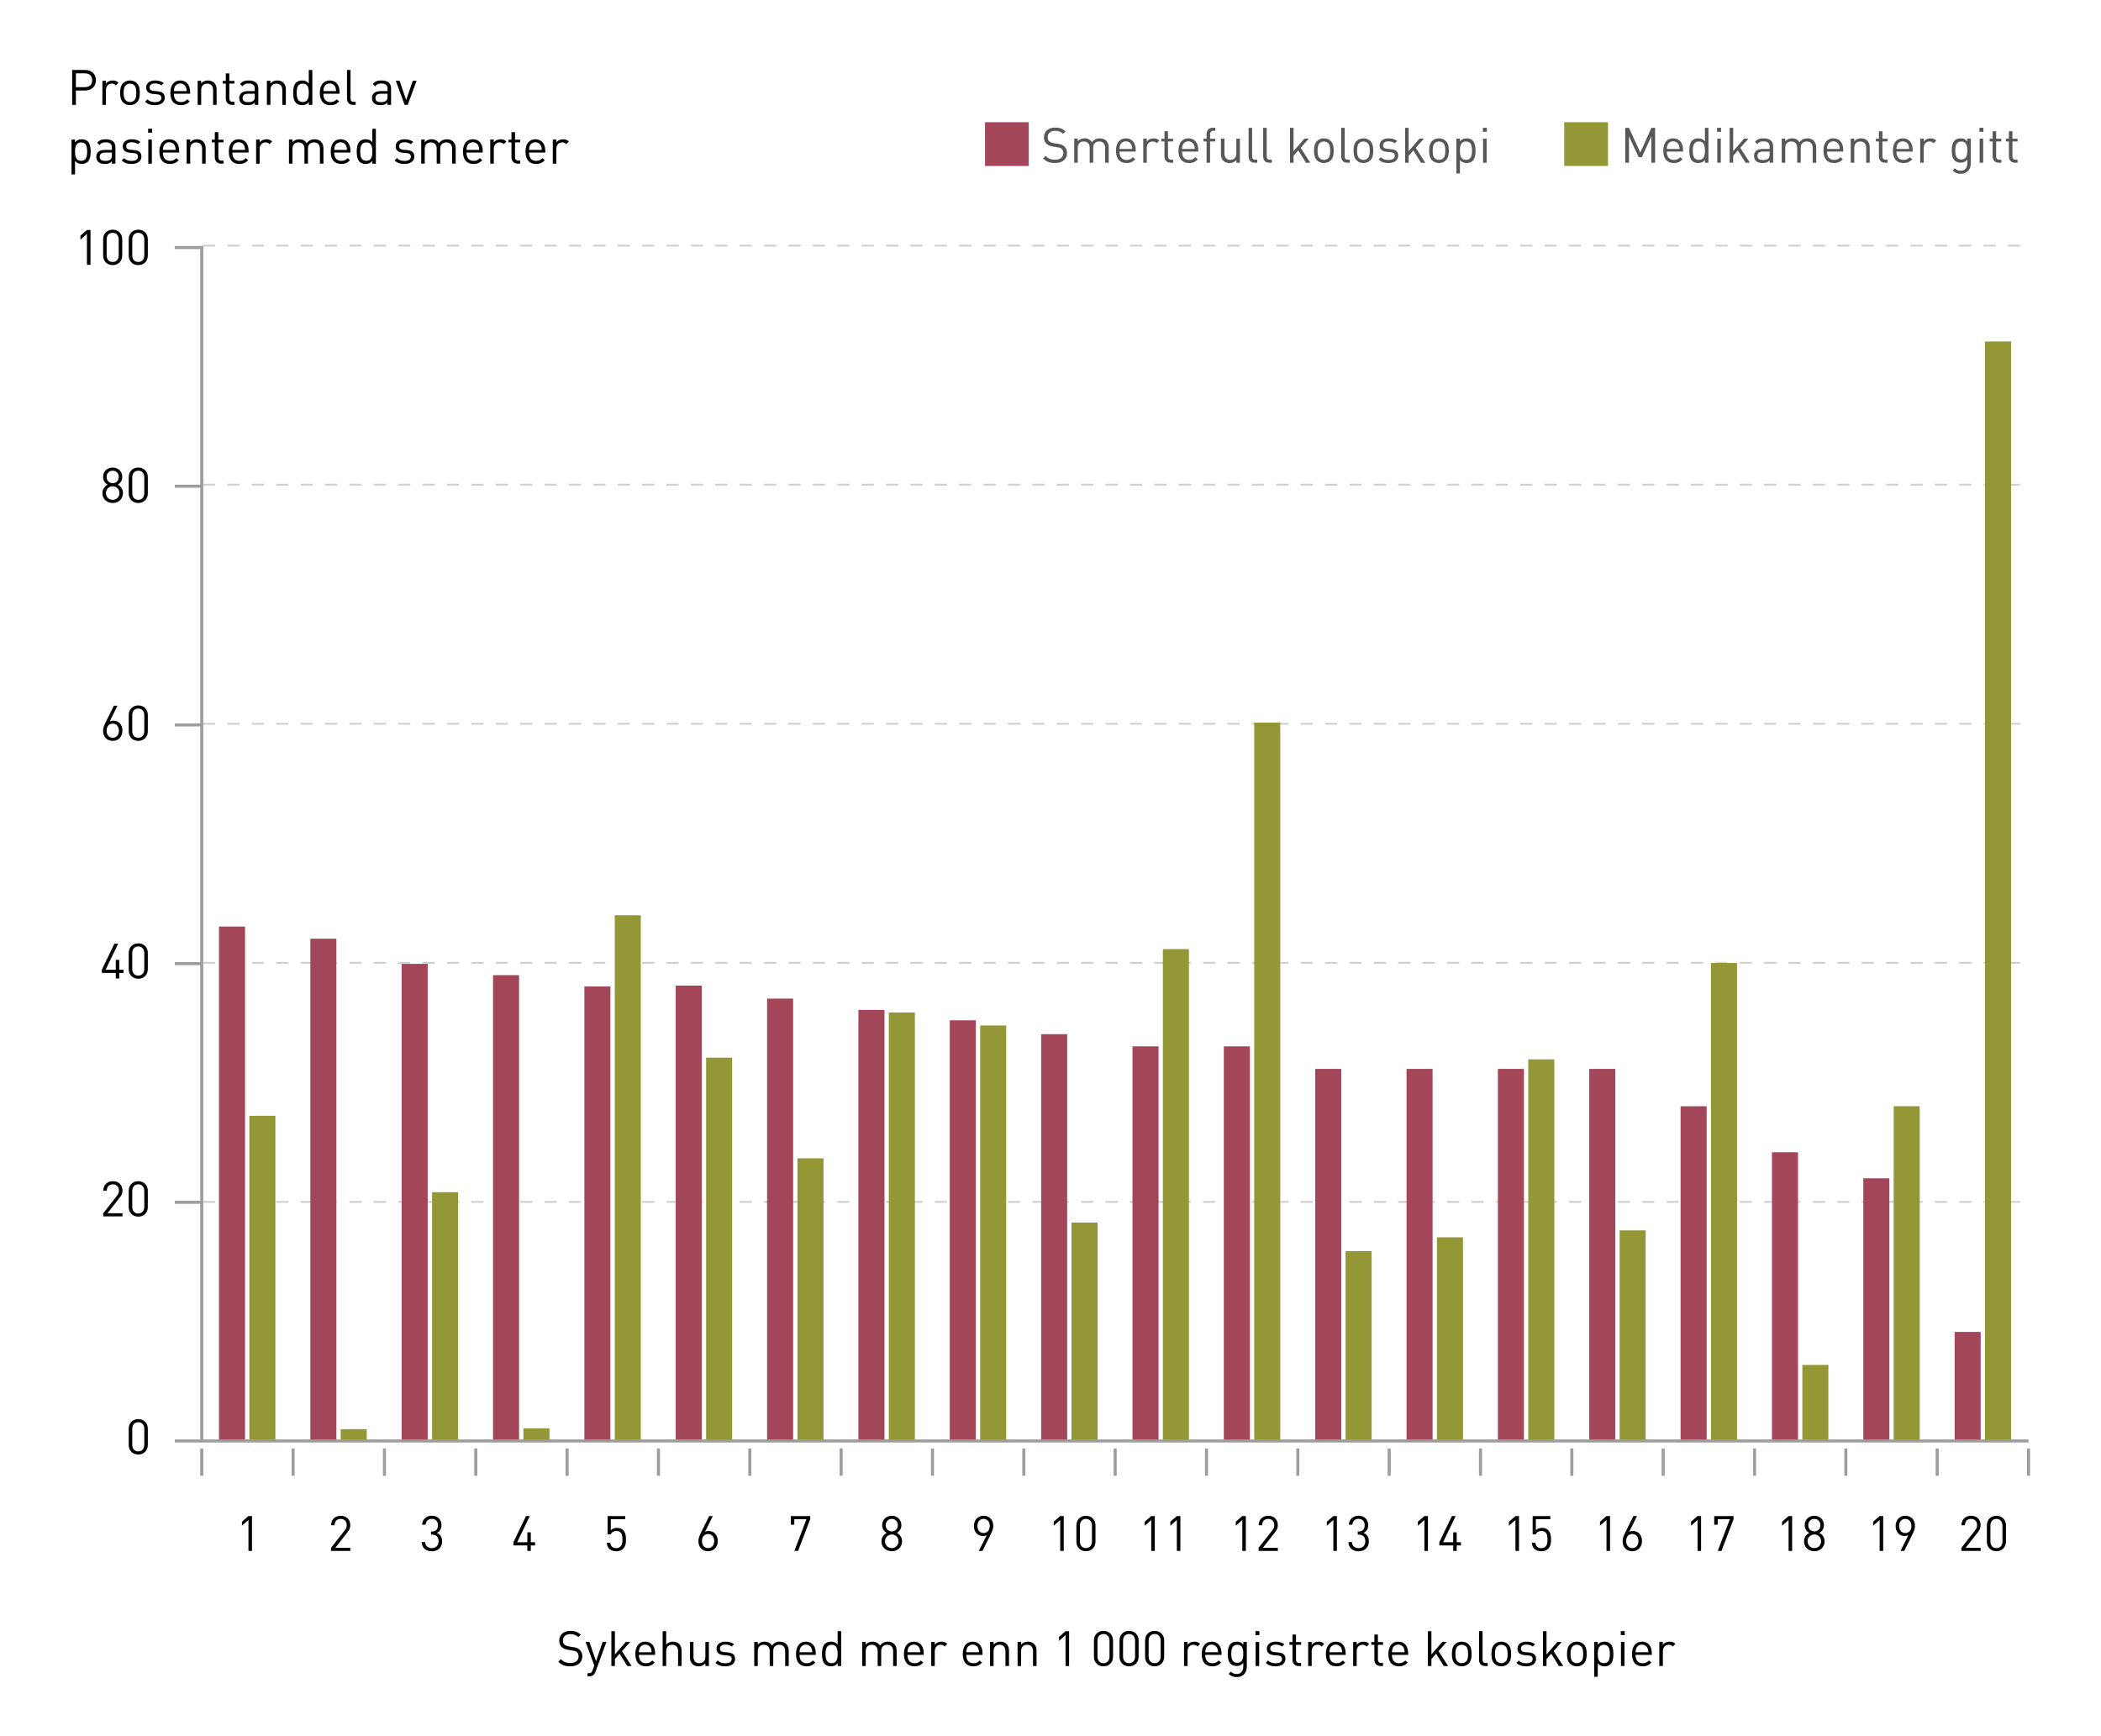 <?xml version="1.0" encoding="utf-8"?>
<!-- Generator: Adobe Illustrator 16.0.0, SVG Export Plug-In . SVG Version: 6.00 Build 0)  -->
<!DOCTYPE svg PUBLIC "-//W3C//DTD SVG 1.0//EN" "http://www.w3.org/TR/2001/REC-SVG-20010904/DTD/svg10.dtd">
<svg version="1.0" id="Layer_1" xmlns="http://www.w3.org/2000/svg" xmlns:xlink="http://www.w3.org/1999/xlink" x="0px" y="0px"
	 width="342.99px" height="283.46px" viewBox="0 0 342.99 283.46" style="enable-background:new 0 0 342.99 283.46;"
	 xml:space="preserve">
<g>
	<g>
		<path d="M14.196,43.241v-5.053l-1.063,0.936v-0.656l1.063-0.919h0.576v5.693H14.196z"/>
		<path d="M18.396,43.289c-0.888,0-1.559-0.624-1.559-1.567v-2.655c0-0.943,0.671-1.567,1.559-1.567
			c0.887,0,1.559,0.624,1.559,1.567v2.655C19.955,42.665,19.283,43.289,18.396,43.289z M19.379,39.099
			c0-0.624-0.352-1.087-0.983-1.087c-0.632,0-0.983,0.464-0.983,1.087v2.59c0,0.624,0.352,1.087,0.983,1.087
			c0.631,0,0.983-0.463,0.983-1.087V39.099z"/>
		<path d="M22.572,43.289c-0.888,0-1.559-0.624-1.559-1.567v-2.655c0-0.943,0.671-1.567,1.559-1.567s1.559,0.624,1.559,1.567v2.655
			C24.131,42.665,23.46,43.289,22.572,43.289z M23.556,39.099c0-0.624-0.352-1.087-0.983-1.087s-0.983,0.464-0.983,1.087v2.59
			c0,0.624,0.352,1.087,0.983,1.087s0.983-0.463,0.983-1.087V39.099z"/>
	</g>
	<g>
		<path d="M18.396,82.129c-0.943,0-1.679-0.655-1.679-1.615c0-0.664,0.376-1.111,0.855-1.383c-0.448-0.256-0.744-0.672-0.744-1.264
			c0-0.887,0.664-1.527,1.567-1.527c0.903,0,1.567,0.64,1.567,1.527c0,0.592-0.288,1.008-0.735,1.264
			c0.479,0.271,0.848,0.719,0.848,1.383C20.075,81.474,19.339,82.129,18.396,82.129z M18.396,79.395
			c-0.624,0-1.104,0.479-1.104,1.111s0.48,1.111,1.104,1.111s1.104-0.479,1.104-1.111S19.02,79.395,18.396,79.395z M18.396,76.852
			c-0.583,0-0.992,0.432-0.992,1.023c0,0.6,0.408,1.015,0.992,1.015s0.991-0.416,0.991-1.015
			C19.387,77.284,18.979,76.852,18.396,76.852z"/>
		<path d="M22.572,82.129c-0.888,0-1.559-0.624-1.559-1.567v-2.655c0-0.943,0.671-1.567,1.559-1.567
			c0.887,0,1.559,0.624,1.559,1.567v2.655C24.131,81.505,23.459,82.129,22.572,82.129z M23.555,77.939
			c0-0.624-0.352-1.087-0.983-1.087c-0.632,0-0.983,0.463-0.983,1.087v2.59c0,0.624,0.352,1.087,0.983,1.087
			c0.631,0,0.983-0.464,0.983-1.087V77.939z"/>
	</g>
	<g>
		<path d="M18.412,120.969c-0.968,0-1.583-0.655-1.583-1.639c0-0.408,0.12-0.799,0.36-1.279l1.399-2.822h0.592l-1.271,2.559
			c0.176-0.08,0.376-0.12,0.6-0.12c0.888,0,1.479,0.68,1.479,1.615C19.987,120.249,19.379,120.969,18.412,120.969z M18.404,118.154
			c-0.607,0-1,0.448-1,1.151c0,0.696,0.392,1.151,1,1.151c0.608,0,1.007-0.456,1.007-1.151
			C19.411,118.674,19.06,118.154,18.404,118.154z"/>
		<path d="M22.572,120.969c-0.888,0-1.559-0.624-1.559-1.567v-2.655c0-0.943,0.671-1.567,1.559-1.567
			c0.887,0,1.559,0.624,1.559,1.567v2.655C24.131,120.345,23.459,120.969,22.572,120.969z M23.555,116.779
			c0-0.624-0.352-1.087-0.983-1.087c-0.632,0-0.983,0.463-0.983,1.087v2.59c0,0.624,0.352,1.087,0.983,1.087
			c0.631,0,0.983-0.464,0.983-1.087V116.779z"/>
	</g>
	<g>
		<path d="M19.467,158.857v0.903h-0.568v-0.903h-2.271v-0.52l2.055-4.27h0.616l-2.055,4.27h1.655v-1.615h0.568v1.615h0.696v0.52
			H19.467z"/>
		<path d="M22.572,159.809c-0.888,0-1.559-0.623-1.559-1.566v-2.655c0-0.943,0.671-1.567,1.559-1.567
			c0.887,0,1.559,0.624,1.559,1.567v2.655C24.131,159.186,23.459,159.809,22.572,159.809z M23.555,155.619
			c0-0.624-0.352-1.088-0.983-1.088c-0.632,0-0.983,0.464-0.983,1.088v2.59c0,0.624,0.352,1.088,0.983,1.088
			c0.631,0,0.983-0.464,0.983-1.088V155.619z"/>
	</g>
	<g>
		<path d="M16.853,198.601v-0.512l2.247-2.854c0.216-0.279,0.32-0.527,0.32-0.84c0-0.615-0.368-1.023-0.992-1.023
			c-0.527,0-0.991,0.297-0.991,1.031h-0.576c0-0.895,0.616-1.543,1.567-1.543c0.936,0,1.567,0.6,1.567,1.535
			c0,0.456-0.144,0.752-0.456,1.152l-1.991,2.542h2.447v0.512H16.853z"/>
		<path d="M22.572,198.648c-0.888,0-1.559-0.623-1.559-1.566v-2.655c0-0.943,0.671-1.567,1.559-1.567
			c0.887,0,1.559,0.624,1.559,1.567v2.655C24.131,198.025,23.459,198.648,22.572,198.648z M23.555,194.459
			c0-0.624-0.352-1.088-0.983-1.088c-0.632,0-0.983,0.464-0.983,1.088v2.59c0,0.624,0.352,1.088,0.983,1.088
			c0.631,0,0.983-0.464,0.983-1.088V194.459z"/>
	</g>
	<g>
		<path d="M22.572,237.488c-0.888,0-1.559-0.623-1.559-1.567v-2.654c0-0.943,0.671-1.567,1.559-1.567s1.559,0.624,1.559,1.567v2.654
			C24.131,236.865,23.46,237.488,22.572,237.488z M23.556,233.299c0-0.624-0.352-1.088-0.983-1.088s-0.983,0.464-0.983,1.088v2.591
			c0,0.623,0.352,1.087,0.983,1.087s0.983-0.464,0.983-1.087V233.299z"/>
	</g>
	<line style="fill:none;stroke:#D0D0D0;stroke-width:0.3;stroke-dasharray:1.991,1.991;" x1="33.143" y1="40.107" x2="329.785" y2="40.107"/>
	<line style="fill:none;stroke:#D0D0D0;stroke-width:0.3;stroke-dasharray:1.991,1.991;" x1="33.143" y1="157.209" x2="329.785" y2="157.209"/>
	<line style="fill:none;stroke:#D0D0D0;stroke-width:0.3;stroke-dasharray:1.991,1.991;" x1="33.143" y1="196.242" x2="329.785" y2="196.242"/>
	<line style="fill:none;stroke:#D0D0D0;stroke-width:0.3;stroke-dasharray:1.991,1.991;" x1="33.143" y1="118.175" x2="329.785" y2="118.175"/>
	<line style="fill:none;stroke:#D0D0D0;stroke-width:0.3;stroke-dasharray:1.991,1.991;" x1="33.143" y1="79.141" x2="329.785" y2="79.141"/>
	<line style="fill:none;stroke:#9D9D9C;stroke-width:0.5;" x1="28.53" y1="40.416" x2="32.864" y2="40.416"/>
	<line style="fill:none;stroke:#9D9D9C;stroke-width:0.5;" x1="28.53" y1="79.388" x2="32.864" y2="79.388"/>
	<line style="fill:none;stroke:#9D9D9C;stroke-width:0.5;" x1="28.53" y1="118.36" x2="32.864" y2="118.36"/>
	<line style="fill:none;stroke:#9D9D9C;stroke-width:0.5;" x1="28.53" y1="157.332" x2="32.864" y2="157.332"/>
	<line style="fill:none;stroke:#9D9D9C;stroke-width:0.5;" x1="28.53" y1="196.305" x2="32.864" y2="196.305"/>
	<line style="fill:none;stroke:#9D9D9C;stroke-width:0.5;" x1="28.53" y1="235.276" x2="32.864" y2="235.276"/>
	<g>
		<path d="M13.898,14.778h-1.511v2.343H11.78v-5.693h2.119c1.04,0,1.759,0.647,1.759,1.671S14.938,14.778,13.898,14.778z
			 M13.842,11.972h-1.455v2.263h1.455c0.712,0,1.208-0.384,1.208-1.136C15.05,12.348,14.554,11.972,13.842,11.972z"/>
		<path d="M18.915,13.939c-0.216-0.216-0.376-0.288-0.68-0.288c-0.576,0-0.943,0.456-0.943,1.056v2.415h-0.576v-3.934h0.576v0.479
			c0.216-0.328,0.647-0.528,1.103-0.528c0.376,0,0.664,0.088,0.944,0.368L18.915,13.939z"/>
		<path d="M22.346,16.721c-0.272,0.272-0.647,0.448-1.127,0.448c-0.479,0-0.855-0.176-1.127-0.448c-0.4-0.408-0.48-0.959-0.48-1.567
			c0-0.608,0.08-1.16,0.48-1.567c0.271-0.271,0.647-0.448,1.127-0.448c0.48,0,0.855,0.176,1.127,0.448
			c0.4,0.408,0.48,0.959,0.48,1.567C22.826,15.762,22.746,16.313,22.346,16.721z M21.938,13.939
			c-0.184-0.184-0.439-0.288-0.72-0.288c-0.28,0-0.527,0.104-0.711,0.288c-0.288,0.288-0.32,0.775-0.32,1.215
			c0,0.439,0.032,0.927,0.32,1.215c0.184,0.184,0.432,0.288,0.711,0.288c0.28,0,0.536-0.104,0.72-0.288
			c0.288-0.288,0.312-0.776,0.312-1.215C22.25,14.714,22.227,14.227,21.938,13.939z"/>
		<path d="M25.299,17.169c-0.664,0-1.184-0.152-1.615-0.567l0.384-0.384c0.312,0.328,0.736,0.456,1.224,0.456
			c0.647,0,1.047-0.232,1.047-0.696c0-0.344-0.2-0.536-0.656-0.576l-0.647-0.056c-0.768-0.064-1.176-0.408-1.176-1.056
			c0-0.719,0.608-1.151,1.447-1.151c0.56,0,1.063,0.136,1.416,0.424l-0.376,0.376c-0.28-0.216-0.64-0.312-1.047-0.312
			c-0.576,0-0.879,0.248-0.879,0.647c0,0.336,0.192,0.536,0.688,0.576l0.631,0.056c0.688,0.064,1.16,0.328,1.16,1.063
			C26.898,16.729,26.25,17.169,25.299,17.169z"/>
		<path d="M28.387,15.306c0,0.863,0.408,1.359,1.159,1.359c0.456,0,0.72-0.136,1.031-0.448l0.392,0.344
			c-0.4,0.399-0.768,0.607-1.439,0.607c-1.039,0-1.719-0.624-1.719-2.015c0-1.271,0.615-2.015,1.615-2.015
			c1.016,0,1.615,0.736,1.615,1.903v0.264H28.387z M30.346,14.219c-0.152-0.36-0.503-0.592-0.919-0.592
			c-0.416,0-0.768,0.232-0.919,0.592c-0.088,0.216-0.104,0.336-0.12,0.656h2.079C30.45,14.555,30.434,14.435,30.346,14.219z"/>
		<path d="M34.786,17.121v-2.423c0-0.695-0.376-1.047-0.968-1.047c-0.591,0-0.975,0.36-0.975,1.047v2.423h-0.576v-3.934h0.576v0.432
			c0.28-0.32,0.664-0.48,1.103-0.48c0.424,0,0.768,0.128,1.008,0.368c0.28,0.272,0.408,0.64,0.408,1.096v2.519H34.786z"/>
		<path d="M37.867,17.121c-0.672,0-1.008-0.472-1.008-1.056v-2.415h-0.496v-0.439h0.496V11.98h0.576v1.231h0.84v0.439h-0.84v2.399
			c0,0.36,0.168,0.576,0.536,0.576h0.304v0.496H37.867z"/>
		<path d="M41.594,17.121v-0.376c-0.32,0.32-0.607,0.424-1.135,0.424c-0.543,0-0.863-0.104-1.111-0.36
			c-0.192-0.192-0.296-0.488-0.296-0.799c0-0.688,0.48-1.135,1.359-1.135h1.183v-0.376c0-0.576-0.288-0.864-1.007-0.864
			c-0.503,0-0.759,0.12-0.991,0.448l-0.392-0.36c0.352-0.456,0.752-0.584,1.392-0.584c1.055,0,1.575,0.456,1.575,1.312v2.67H41.594z
			 M41.594,15.306h-1.103c-0.592,0-0.88,0.24-0.88,0.696c0,0.456,0.28,0.671,0.904,0.671c0.336,0,0.631-0.024,0.879-0.264
			c0.136-0.128,0.2-0.352,0.2-0.68V15.306z"/>
		<path d="M46.09,17.121v-2.423c0-0.695-0.376-1.047-0.968-1.047c-0.591,0-0.975,0.36-0.975,1.047v2.423h-0.576v-3.934h0.576v0.432
			c0.28-0.32,0.664-0.48,1.103-0.48c0.424,0,0.768,0.128,1.008,0.368c0.28,0.272,0.408,0.64,0.408,1.096v2.519H46.09z"/>
		<path d="M50.418,17.121v-0.472c-0.32,0.416-0.688,0.52-1.119,0.52c-0.4,0-0.752-0.136-0.96-0.344
			c-0.399-0.4-0.479-1.055-0.479-1.671s0.08-1.271,0.479-1.671c0.208-0.208,0.56-0.344,0.96-0.344c0.432,0,0.792,0.096,1.111,0.504
			v-2.215h0.576v5.693H50.418z M49.427,13.651c-0.856,0-0.992,0.736-0.992,1.503s0.136,1.503,0.992,1.503
			c0.855,0,0.983-0.735,0.983-1.503S50.282,13.651,49.427,13.651z"/>
		<path d="M52.787,15.306c0,0.863,0.408,1.359,1.159,1.359c0.456,0,0.72-0.136,1.031-0.448l0.392,0.344
			c-0.4,0.399-0.768,0.607-1.439,0.607c-1.04,0-1.719-0.624-1.719-2.015c0-1.271,0.616-2.015,1.615-2.015
			c1.016,0,1.615,0.736,1.615,1.903v0.264H52.787z M54.746,14.219c-0.152-0.36-0.504-0.592-0.92-0.592
			c-0.416,0-0.768,0.232-0.919,0.592c-0.088,0.216-0.104,0.336-0.12,0.656h2.079C54.85,14.555,54.834,14.435,54.746,14.219z"/>
		<path d="M57.65,17.121c-0.688,0-1-0.448-1-1.047v-4.646h0.576v4.622c0,0.384,0.128,0.576,0.528,0.576h0.312v0.496H57.65z"/>
		<path d="M63.266,17.121v-0.376c-0.32,0.32-0.607,0.424-1.135,0.424c-0.543,0-0.863-0.104-1.111-0.36
			c-0.192-0.192-0.296-0.488-0.296-0.799c0-0.688,0.48-1.135,1.359-1.135h1.183v-0.376c0-0.576-0.288-0.864-1.007-0.864
			c-0.503,0-0.759,0.12-0.991,0.448l-0.392-0.36c0.352-0.456,0.752-0.584,1.392-0.584c1.055,0,1.575,0.456,1.575,1.312v2.67H63.266z
			 M63.266,15.306h-1.103c-0.592,0-0.88,0.24-0.88,0.696c0,0.456,0.28,0.671,0.904,0.671c0.336,0,0.631-0.024,0.879-0.264
			c0.136-0.128,0.2-0.352,0.2-0.68V15.306z"/>
		<path d="M66.562,17.121h-0.512l-1.439-3.934h0.624l1.072,3.158l1.079-3.158h0.624L66.562,17.121z"/>
	</g>
	<g>
		<path d="M14.322,26.425c-0.208,0.208-0.56,0.344-0.959,0.344c-0.432,0-0.792-0.104-1.111-0.512v2.223h-0.576v-5.693h0.576v0.464
			c0.32-0.416,0.68-0.512,1.111-0.512c0.4,0,0.751,0.136,0.959,0.344c0.4,0.4,0.479,1.056,0.479,1.671S14.722,26.025,14.322,26.425z
			 M13.243,23.251c-0.855,0-0.991,0.736-0.991,1.503s0.136,1.503,0.991,1.503s0.983-0.735,0.983-1.503S14.098,23.251,13.243,23.251z
			"/>
		<path d="M18.266,26.721v-0.376c-0.32,0.32-0.607,0.424-1.135,0.424c-0.543,0-0.863-0.104-1.111-0.36
			c-0.192-0.192-0.296-0.487-0.296-0.799c0-0.688,0.48-1.135,1.359-1.135h1.183v-0.376c0-0.576-0.288-0.863-1.007-0.863
			c-0.504,0-0.76,0.12-0.991,0.447l-0.392-0.359c0.352-0.456,0.751-0.584,1.391-0.584c1.056,0,1.575,0.456,1.575,1.312v2.67H18.266z
			 M18.266,24.906h-1.103c-0.592,0-0.88,0.24-0.88,0.695c0,0.456,0.28,0.672,0.904,0.672c0.335,0,0.631-0.024,0.879-0.264
			c0.136-0.128,0.2-0.352,0.2-0.68V24.906z"/>
		<path d="M21.483,26.769c-0.664,0-1.184-0.152-1.615-0.567l0.384-0.384c0.312,0.328,0.736,0.456,1.223,0.456
			c0.648,0,1.048-0.232,1.048-0.696c0-0.344-0.2-0.536-0.656-0.576l-0.648-0.056c-0.768-0.064-1.175-0.408-1.175-1.056
			c0-0.72,0.608-1.151,1.447-1.151c0.56,0,1.063,0.136,1.416,0.424l-0.376,0.376c-0.28-0.216-0.64-0.312-1.047-0.312
			c-0.576,0-0.879,0.248-0.879,0.648c0,0.335,0.192,0.536,0.688,0.575l0.632,0.056c0.688,0.064,1.159,0.328,1.159,1.063
			C23.082,26.33,22.435,26.769,21.483,26.769z"/>
		<path d="M24.179,21.668v-0.647h0.648v0.647H24.179z M24.211,26.721v-3.934h0.576v3.934H24.211z"/>
		<path d="M26.595,24.906c0,0.863,0.408,1.359,1.159,1.359c0.456,0,0.72-0.136,1.031-0.448l0.392,0.344
			c-0.4,0.4-0.768,0.607-1.439,0.607c-1.039,0-1.719-0.624-1.719-2.015c0-1.271,0.615-2.015,1.615-2.015
			c1.016,0,1.615,0.736,1.615,1.903v0.264H26.595z M28.554,23.819c-0.152-0.36-0.503-0.592-0.919-0.592
			c-0.416,0-0.768,0.232-0.919,0.592c-0.088,0.216-0.104,0.336-0.12,0.656h2.079C28.658,24.155,28.642,24.035,28.554,23.819z"/>
		<path d="M32.994,26.721v-2.423c0-0.695-0.376-1.047-0.968-1.047c-0.591,0-0.975,0.36-0.975,1.047v2.423h-0.576v-3.934h0.576v0.432
			c0.28-0.32,0.664-0.48,1.103-0.48c0.424,0,0.768,0.128,1.008,0.368c0.28,0.271,0.408,0.64,0.408,1.095v2.519H32.994z"/>
		<path d="M36.075,26.721c-0.672,0-1.008-0.472-1.008-1.055v-2.415h-0.496v-0.439h0.496V21.58h0.576v1.231h0.84v0.439h-0.84v2.399
			c0,0.36,0.168,0.576,0.536,0.576h0.304v0.496H36.075z"/>
		<path d="M37.931,24.906c0,0.863,0.408,1.359,1.159,1.359c0.456,0,0.72-0.136,1.031-0.448l0.392,0.344
			c-0.4,0.4-0.768,0.607-1.439,0.607c-1.039,0-1.719-0.624-1.719-2.015c0-1.271,0.615-2.015,1.615-2.015
			c1.016,0,1.615,0.736,1.615,1.903v0.264H37.931z M39.89,23.819c-0.152-0.36-0.503-0.592-0.919-0.592
			c-0.416,0-0.768,0.232-0.919,0.592c-0.088,0.216-0.104,0.336-0.12,0.656h2.079C39.994,24.155,39.978,24.035,39.89,23.819z"/>
		<path d="M44.01,23.539c-0.216-0.216-0.376-0.288-0.68-0.288c-0.576,0-0.943,0.456-0.943,1.056v2.415h-0.576v-3.934h0.576v0.48
			c0.216-0.328,0.647-0.528,1.103-0.528c0.376,0,0.664,0.088,0.944,0.368L44.01,23.539z"/>
		<path d="M52.225,26.721v-2.423c0-0.695-0.376-1.047-0.968-1.047c-0.576,0-0.983,0.36-0.983,0.983v2.487h-0.576v-2.423
			c0-0.695-0.375-1.047-0.967-1.047s-0.983,0.36-0.983,1.047v2.423h-0.576v-3.934h0.576v0.432c0.28-0.32,0.671-0.48,1.111-0.48
			c0.543,0,0.967,0.224,1.207,0.656c0.304-0.432,0.744-0.656,1.295-0.656c0.424,0,0.776,0.136,1.016,0.368
			c0.28,0.271,0.424,0.64,0.424,1.095v2.519H52.225z"/>
		<path d="M54.563,24.906c0,0.863,0.408,1.359,1.159,1.359c0.456,0,0.72-0.136,1.031-0.448l0.392,0.344
			c-0.4,0.4-0.768,0.607-1.439,0.607c-1.039,0-1.719-0.624-1.719-2.015c0-1.271,0.615-2.015,1.615-2.015
			c1.016,0,1.615,0.736,1.615,1.903v0.264H54.563z M56.521,23.819c-0.152-0.36-0.503-0.592-0.919-0.592
			c-0.416,0-0.768,0.232-0.919,0.592c-0.088,0.216-0.104,0.336-0.12,0.656h2.079C56.625,24.155,56.61,24.035,56.521,23.819z"/>
		<path d="M60.794,26.721V26.25c-0.32,0.416-0.688,0.52-1.119,0.52c-0.4,0-0.752-0.136-0.96-0.344
			c-0.399-0.4-0.479-1.055-0.479-1.671s0.08-1.271,0.479-1.671c0.208-0.208,0.56-0.344,0.96-0.344c0.432,0,0.792,0.096,1.111,0.504
			v-2.215h0.576v5.693H60.794z M59.803,23.251c-0.856,0-0.992,0.736-0.992,1.503s0.136,1.503,0.992,1.503
			c0.855,0,0.983-0.735,0.983-1.503S60.658,23.251,59.803,23.251z"/>
		<path d="M66.034,26.769c-0.664,0-1.184-0.152-1.615-0.567l0.384-0.384c0.312,0.328,0.736,0.456,1.224,0.456
			c0.647,0,1.047-0.232,1.047-0.696c0-0.344-0.2-0.536-0.656-0.576l-0.647-0.056c-0.768-0.064-1.176-0.408-1.176-1.056
			c0-0.72,0.608-1.151,1.447-1.151c0.56,0,1.063,0.136,1.416,0.424l-0.376,0.376c-0.28-0.216-0.64-0.312-1.047-0.312
			c-0.576,0-0.879,0.248-0.879,0.648c0,0.335,0.192,0.536,0.688,0.575l0.631,0.056c0.688,0.064,1.16,0.328,1.16,1.063
			C67.633,26.33,66.985,26.769,66.034,26.769z"/>
		<path d="M73.816,26.721v-2.423c0-0.695-0.376-1.047-0.968-1.047c-0.576,0-0.983,0.36-0.983,0.983v2.487H71.29v-2.423
			c0-0.695-0.375-1.047-0.967-1.047s-0.983,0.36-0.983,1.047v2.423h-0.576v-3.934h0.576v0.432c0.28-0.32,0.671-0.48,1.111-0.48
			c0.543,0,0.967,0.224,1.207,0.656c0.304-0.432,0.744-0.656,1.295-0.656c0.424,0,0.776,0.136,1.016,0.368
			c0.28,0.271,0.424,0.64,0.424,1.095v2.519H73.816z"/>
		<path d="M76.155,24.906c0,0.863,0.408,1.359,1.159,1.359c0.456,0,0.72-0.136,1.031-0.448l0.392,0.344
			c-0.4,0.4-0.768,0.607-1.439,0.607c-1.039,0-1.719-0.624-1.719-2.015c0-1.271,0.615-2.015,1.615-2.015
			c1.016,0,1.615,0.736,1.615,1.903v0.264H76.155z M78.113,23.819c-0.152-0.36-0.503-0.592-0.919-0.592
			c-0.416,0-0.768,0.232-0.919,0.592c-0.088,0.216-0.104,0.336-0.12,0.656h2.079C78.217,24.155,78.202,24.035,78.113,23.819z"/>
		<path d="M82.234,23.539c-0.216-0.216-0.376-0.288-0.68-0.288c-0.576,0-0.943,0.456-0.943,1.056v2.415h-0.576v-3.934h0.576v0.48
			c0.216-0.328,0.647-0.528,1.103-0.528c0.376,0,0.664,0.088,0.944,0.368L82.234,23.539z"/>
		<path d="M84.506,26.721c-0.671,0-1.007-0.472-1.007-1.055v-2.415h-0.496v-0.439h0.496V21.58h0.576v1.231h0.84v0.439h-0.84v2.399
			c0,0.36,0.168,0.576,0.536,0.576h0.304v0.496H84.506z"/>
		<path d="M86.363,24.906c0,0.863,0.408,1.359,1.159,1.359c0.456,0,0.72-0.136,1.031-0.448l0.392,0.344
			c-0.4,0.4-0.768,0.607-1.439,0.607c-1.039,0-1.719-0.624-1.719-2.015c0-1.271,0.615-2.015,1.615-2.015
			c1.016,0,1.615,0.736,1.615,1.903v0.264H86.363z M88.321,23.819c-0.152-0.36-0.503-0.592-0.919-0.592
			c-0.416,0-0.768,0.232-0.919,0.592c-0.088,0.216-0.104,0.336-0.12,0.656h2.079C88.425,24.155,88.41,24.035,88.321,23.819z"/>
		<path d="M92.441,23.539c-0.216-0.216-0.376-0.288-0.68-0.288c-0.576,0-0.943,0.456-0.943,1.056v2.415h-0.576v-3.934h0.576v0.48
			c0.216-0.328,0.647-0.528,1.104-0.528c0.375,0,0.664,0.088,0.943,0.368L92.441,23.539z"/>
	</g>
	<line style="fill:none;stroke:#9D9D9C;stroke-width:0.5;" x1="331.16" y1="240.961" x2="331.16" y2="236.496"/>
	<line style="fill:none;stroke:#9D9D9C;stroke-width:0.5;" x1="211.872" y1="240.961" x2="211.872" y2="236.496"/>
	<line style="fill:none;stroke:#9D9D9C;stroke-width:0.5;" x1="152.229" y1="240.961" x2="152.229" y2="236.496"/>
	<line style="fill:none;stroke:#9D9D9C;stroke-width:0.5;" x1="92.585" y1="240.961" x2="92.585" y2="236.496"/>
	<line style="fill:none;stroke:#9D9D9C;stroke-width:0.5;" x1="271.517" y1="240.961" x2="271.517" y2="236.496"/>
	<line style="fill:none;stroke:#9D9D9C;stroke-width:0.5;" x1="256.605" y1="240.961" x2="256.605" y2="236.496"/>
	<line style="fill:none;stroke:#9D9D9C;stroke-width:0.5;" x1="196.962" y1="240.961" x2="196.962" y2="236.496"/>
	<line style="fill:none;stroke:#9D9D9C;stroke-width:0.5;" x1="137.318" y1="240.961" x2="137.318" y2="236.496"/>
	<line style="fill:none;stroke:#9D9D9C;stroke-width:0.5;" x1="77.674" y1="240.961" x2="77.674" y2="236.496"/>
	<line style="fill:none;stroke:#9D9D9C;stroke-width:0.5;" x1="32.941" y1="240.961" x2="32.941" y2="236.496"/>
	<path style="fill:none;stroke:#9D9D9C;stroke-width:0.5;" d="M331.145,235.276"/>
	<g>
		<path d="M93.096,272.07c-0.855,0-1.415-0.216-1.951-0.752l0.416-0.415c0.472,0.472,0.912,0.623,1.551,0.623
			c0.832,0,1.343-0.392,1.343-1.055c0-0.296-0.088-0.552-0.272-0.712c-0.184-0.16-0.328-0.208-0.744-0.271l-0.664-0.104
			c-0.448-0.072-0.799-0.216-1.047-0.432c-0.288-0.256-0.432-0.607-0.432-1.063c0-0.968,0.696-1.607,1.823-1.607
			c0.728,0,1.208,0.185,1.695,0.624l-0.392,0.392c-0.352-0.319-0.728-0.487-1.328-0.487c-0.759,0-1.199,0.424-1.199,1.056
			c0,0.279,0.08,0.503,0.256,0.655c0.176,0.151,0.472,0.264,0.768,0.312l0.624,0.096c0.536,0.08,0.8,0.192,1.04,0.4
			c0.312,0.264,0.48,0.655,0.48,1.127C95.063,271.455,94.28,272.07,93.096,272.07z"/>
		<path d="M97.209,272.974c-0.08,0.216-0.168,0.36-0.28,0.464c-0.208,0.2-0.487,0.272-0.768,0.272h-0.248v-0.512h0.176
			c0.4,0,0.52-0.128,0.647-0.488l0.28-0.768l-1.415-3.854h0.624l1.08,3.158l1.071-3.158H99L97.209,272.974z"/>
		<path d="M102.399,272.022l-1.247-2.015l-0.768,0.879v1.136h-0.576v-5.692h0.576v3.806l1.775-2.047h0.72l-1.335,1.503l1.567,2.431
			H102.399z"/>
		<path d="M104.297,270.207c0,0.864,0.408,1.359,1.159,1.359c0.456,0,0.72-0.136,1.031-0.447l0.392,0.344
			c-0.4,0.399-0.768,0.607-1.439,0.607c-1.04,0-1.719-0.623-1.719-2.015c0-1.271,0.616-2.015,1.615-2.015
			c1.016,0,1.615,0.735,1.615,1.902v0.264H104.297z M106.256,269.12c-0.152-0.36-0.504-0.592-0.92-0.592
			c-0.416,0-0.768,0.231-0.919,0.592c-0.088,0.216-0.104,0.336-0.12,0.655h2.079C106.359,269.456,106.344,269.336,106.256,269.12z"
			/>
		<path d="M110.696,272.022v-2.431c0-0.688-0.368-1.039-0.959-1.039s-0.983,0.359-0.983,1.039v2.431h-0.576v-5.692h0.576v2.19
			c0.288-0.328,0.664-0.479,1.104-0.479c0.887,0,1.415,0.567,1.415,1.455v2.526H110.696z"/>
		<path d="M115.16,272.022v-0.439c-0.28,0.319-0.671,0.487-1.111,0.487c-0.424,0-0.775-0.128-1.015-0.367
			c-0.28-0.272-0.4-0.648-0.4-1.104v-2.511h0.576v2.423c0,0.695,0.368,1.047,0.959,1.047s0.983-0.359,0.983-1.047v-2.423h0.576
			v3.934H115.16z"/>
		<path d="M118.408,272.07c-0.664,0-1.184-0.151-1.615-0.567l0.384-0.384c0.312,0.328,0.736,0.455,1.224,0.455
			c0.647,0,1.047-0.231,1.047-0.695c0-0.344-0.2-0.535-0.656-0.575l-0.647-0.057c-0.768-0.063-1.176-0.407-1.176-1.055
			c0-0.72,0.608-1.151,1.447-1.151c0.56,0,1.063,0.136,1.416,0.424l-0.376,0.375c-0.28-0.216-0.64-0.312-1.047-0.312
			c-0.576,0-0.879,0.248-0.879,0.647c0,0.336,0.192,0.536,0.688,0.576l0.631,0.056c0.688,0.064,1.16,0.328,1.16,1.063
			C120.007,271.631,119.359,272.07,118.408,272.07z"/>
		<path d="M128.182,272.022V269.6c0-0.695-0.376-1.047-0.968-1.047c-0.576,0-0.983,0.359-0.983,0.983v2.486h-0.576V269.6
			c0-0.695-0.375-1.047-0.967-1.047s-0.983,0.359-0.983,1.047v2.423h-0.576v-3.934h0.576v0.432c0.28-0.32,0.671-0.479,1.111-0.479
			c0.543,0,0.967,0.224,1.208,0.655c0.304-0.432,0.743-0.655,1.295-0.655c0.424,0,0.776,0.136,1.016,0.367
			c0.28,0.272,0.424,0.64,0.424,1.096v2.519H128.182z"/>
		<path d="M130.521,270.207c0,0.864,0.408,1.359,1.159,1.359c0.456,0,0.72-0.136,1.031-0.447l0.392,0.344
			c-0.4,0.399-0.768,0.607-1.439,0.607c-1.039,0-1.719-0.623-1.719-2.015c0-1.271,0.615-2.015,1.615-2.015
			c1.016,0,1.615,0.735,1.615,1.902v0.264H130.521z M132.479,269.12c-0.152-0.36-0.503-0.592-0.919-0.592
			c-0.416,0-0.768,0.231-0.919,0.592c-0.088,0.216-0.104,0.336-0.12,0.655h2.079C132.583,269.456,132.568,269.336,132.479,269.12z"
			/>
		<path d="M136.751,272.022v-0.472c-0.32,0.416-0.688,0.52-1.12,0.52c-0.399,0-0.751-0.136-0.959-0.344
			c-0.4-0.399-0.48-1.056-0.48-1.671c0-0.616,0.08-1.271,0.48-1.671c0.208-0.208,0.56-0.344,0.959-0.344
			c0.432,0,0.792,0.096,1.112,0.503v-2.214h0.576v5.692H136.751z M135.76,268.553c-0.855,0-0.991,0.735-0.991,1.503
			s0.136,1.503,0.991,1.503c0.856,0,0.984-0.735,0.984-1.503S136.616,268.553,135.76,268.553z"/>
		<path d="M145.806,272.022V269.6c0-0.695-0.376-1.047-0.968-1.047c-0.576,0-0.983,0.359-0.983,0.983v2.486h-0.576V269.6
			c0-0.695-0.375-1.047-0.967-1.047s-0.983,0.359-0.983,1.047v2.423h-0.576v-3.934h0.576v0.432c0.28-0.32,0.671-0.479,1.111-0.479
			c0.543,0,0.967,0.224,1.208,0.655c0.304-0.432,0.743-0.655,1.295-0.655c0.424,0,0.776,0.136,1.016,0.367
			c0.28,0.272,0.424,0.64,0.424,1.096v2.519H145.806z"/>
		<path d="M148.145,270.207c0,0.864,0.408,1.359,1.159,1.359c0.456,0,0.72-0.136,1.031-0.447l0.392,0.344
			c-0.4,0.399-0.768,0.607-1.439,0.607c-1.04,0-1.719-0.623-1.719-2.015c0-1.271,0.616-2.015,1.615-2.015
			c1.016,0,1.615,0.735,1.615,1.902v0.264H148.145z M150.104,269.12c-0.152-0.36-0.504-0.592-0.92-0.592
			c-0.416,0-0.768,0.231-0.919,0.592c-0.088,0.216-0.104,0.336-0.12,0.655h2.079C150.207,269.456,150.191,269.336,150.104,269.12z"
			/>
		<path d="M154.224,268.84c-0.216-0.216-0.376-0.287-0.68-0.287c-0.576,0-0.943,0.455-0.943,1.055v2.415h-0.576v-3.934h0.576v0.479
			c0.216-0.328,0.647-0.527,1.104-0.527c0.375,0,0.664,0.088,0.943,0.367L154.224,268.84z"/>
		<path d="M157.745,270.207c0,0.864,0.408,1.359,1.159,1.359c0.456,0,0.72-0.136,1.031-0.447l0.392,0.344
			c-0.4,0.399-0.768,0.607-1.439,0.607c-1.039,0-1.719-0.623-1.719-2.015c0-1.271,0.615-2.015,1.615-2.015
			c1.016,0,1.615,0.735,1.615,1.902v0.264H157.745z M159.703,269.12c-0.152-0.36-0.503-0.592-0.919-0.592
			c-0.416,0-0.768,0.231-0.919,0.592c-0.088,0.216-0.104,0.336-0.12,0.655h2.079C159.807,269.456,159.792,269.336,159.703,269.12z"
			/>
		<path d="M164.143,272.022V269.6c0-0.695-0.376-1.047-0.967-1.047c-0.592,0-0.976,0.359-0.976,1.047v2.423h-0.576v-3.934h0.576
			v0.432c0.28-0.32,0.664-0.479,1.104-0.479c0.423,0,0.768,0.128,1.007,0.367c0.28,0.272,0.408,0.64,0.408,1.096v2.519H164.143z"/>
		<path d="M168.64,272.022V269.6c0-0.695-0.376-1.047-0.968-1.047s-0.976,0.359-0.976,1.047v2.423h-0.575v-3.934h0.575v0.432
			c0.28-0.32,0.664-0.479,1.104-0.479c0.424,0,0.768,0.128,1.008,0.367c0.279,0.272,0.407,0.64,0.407,1.096v2.519H168.64z"/>
		<path d="M173.951,272.022v-5.054l-1.063,0.936v-0.655l1.063-0.919h0.576v5.692H173.951z"/>
		<path d="M180.144,272.07c-0.888,0-1.56-0.623-1.56-1.567v-2.654c0-0.943,0.672-1.567,1.56-1.567s1.56,0.624,1.56,1.567v2.654
			C181.703,271.447,181.031,272.07,180.144,272.07z M181.127,267.881c0-0.624-0.352-1.088-0.983-1.088s-0.983,0.464-0.983,1.088
			v2.591c0,0.623,0.352,1.087,0.983,1.087s0.983-0.464,0.983-1.087V267.881z"/>
		<path d="M184.319,272.07c-0.888,0-1.56-0.623-1.56-1.567v-2.654c0-0.943,0.672-1.567,1.56-1.567s1.56,0.624,1.56,1.567v2.654
			C185.879,271.447,185.207,272.07,184.319,272.07z M185.303,267.881c0-0.624-0.352-1.088-0.983-1.088s-0.983,0.464-0.983,1.088
			v2.591c0,0.623,0.352,1.087,0.983,1.087s0.983-0.464,0.983-1.087V267.881z"/>
		<path d="M188.495,272.07c-0.888,0-1.56-0.623-1.56-1.567v-2.654c0-0.943,0.672-1.567,1.56-1.567s1.56,0.624,1.56,1.567v2.654
			C190.055,271.447,189.383,272.07,188.495,272.07z M189.479,267.881c0-0.624-0.352-1.088-0.983-1.088s-0.983,0.464-0.983,1.088
			v2.591c0,0.623,0.352,1.087,0.983,1.087s0.983-0.464,0.983-1.087V267.881z"/>
		<path d="M195.494,268.84c-0.216-0.216-0.375-0.287-0.68-0.287c-0.575,0-0.943,0.455-0.943,1.055v2.415h-0.575v-3.934h0.575v0.479
			c0.216-0.328,0.648-0.527,1.104-0.527c0.376,0,0.664,0.088,0.943,0.367L195.494,268.84z"/>
		<path d="M196.76,270.207c0,0.864,0.408,1.359,1.16,1.359c0.455,0,0.719-0.136,1.031-0.447l0.392,0.344
			c-0.399,0.399-0.768,0.607-1.439,0.607c-1.039,0-1.719-0.623-1.719-2.015c0-1.271,0.615-2.015,1.615-2.015
			c1.015,0,1.615,0.735,1.615,1.902v0.264H196.76z M198.719,269.12c-0.151-0.36-0.504-0.592-0.919-0.592
			c-0.416,0-0.768,0.231-0.92,0.592c-0.088,0.216-0.104,0.336-0.12,0.655h2.079C198.823,269.456,198.807,269.336,198.719,269.12z"/>
		<path d="M201.902,273.829c-0.591,0-0.919-0.151-1.335-0.527l0.376-0.368c0.288,0.256,0.487,0.393,0.943,0.393
			c0.76,0,1.079-0.536,1.079-1.208v-0.615c-0.319,0.407-0.679,0.512-1.103,0.512c-0.4,0-0.744-0.145-0.952-0.352
			c-0.392-0.393-0.479-1-0.479-1.64s0.088-1.247,0.479-1.639c0.208-0.208,0.56-0.344,0.96-0.344c0.432,0,0.783,0.096,1.104,0.512
			v-0.464h0.567v4.054C203.542,273.118,202.935,273.829,201.902,273.829z M201.991,268.553c-0.856,0-0.983,0.735-0.983,1.471
			s0.127,1.472,0.983,1.472c0.855,0,0.975-0.736,0.975-1.472S202.847,268.553,201.991,268.553z"/>
		<path d="M204.952,266.969v-0.647h0.647v0.647H204.952z M204.984,272.022v-3.934h0.575v3.934H204.984z"/>
		<path d="M208.247,272.07c-0.664,0-1.184-0.151-1.615-0.567l0.384-0.384c0.312,0.328,0.735,0.455,1.224,0.455
			c0.647,0,1.047-0.231,1.047-0.695c0-0.344-0.199-0.535-0.655-0.575l-0.647-0.057c-0.768-0.063-1.176-0.407-1.176-1.055
			c0-0.72,0.607-1.151,1.447-1.151c0.56,0,1.063,0.136,1.415,0.424l-0.375,0.375c-0.28-0.216-0.641-0.312-1.048-0.312
			c-0.576,0-0.88,0.248-0.88,0.647c0,0.336,0.192,0.536,0.688,0.576l0.632,0.056c0.688,0.064,1.159,0.328,1.159,1.063
			C209.846,271.631,209.198,272.07,208.247,272.07z"/>
		<path d="M212.007,272.022c-0.672,0-1.008-0.472-1.008-1.056v-2.414h-0.495v-0.44h0.495v-1.231h0.576v1.231h0.839v0.44h-0.839
			v2.398c0,0.359,0.168,0.575,0.535,0.575h0.304v0.496H212.007z"/>
		<path d="M215.758,268.84c-0.216-0.216-0.375-0.287-0.68-0.287c-0.575,0-0.943,0.455-0.943,1.055v2.415h-0.575v-3.934h0.575v0.479
			c0.216-0.328,0.648-0.527,1.104-0.527c0.376,0,0.664,0.088,0.943,0.367L215.758,268.84z"/>
		<path d="M217.023,270.207c0,0.864,0.408,1.359,1.16,1.359c0.455,0,0.719-0.136,1.031-0.447l0.392,0.344
			c-0.399,0.399-0.768,0.607-1.439,0.607c-1.039,0-1.719-0.623-1.719-2.015c0-1.271,0.615-2.015,1.615-2.015
			c1.015,0,1.615,0.735,1.615,1.902v0.264H217.023z M218.982,269.12c-0.151-0.36-0.504-0.592-0.919-0.592
			c-0.416,0-0.768,0.231-0.92,0.592c-0.088,0.216-0.104,0.336-0.12,0.655h2.079C219.087,269.456,219.07,269.336,218.982,269.12z"/>
		<path d="M223.102,268.84c-0.216-0.216-0.375-0.287-0.68-0.287c-0.575,0-0.943,0.455-0.943,1.055v2.415h-0.575v-3.934h0.575v0.479
			c0.216-0.328,0.648-0.527,1.104-0.527c0.376,0,0.664,0.088,0.943,0.367L223.102,268.84z"/>
		<path d="M225.375,272.022c-0.672,0-1.008-0.472-1.008-1.056v-2.414h-0.496v-0.44h0.496v-1.231h0.576v1.231h0.839v0.44h-0.839
			v2.398c0,0.359,0.168,0.575,0.535,0.575h0.304v0.496H225.375z"/>
		<path d="M227.23,270.207c0,0.864,0.408,1.359,1.16,1.359c0.455,0,0.719-0.136,1.031-0.447l0.392,0.344
			c-0.399,0.399-0.768,0.607-1.439,0.607c-1.039,0-1.719-0.623-1.719-2.015c0-1.271,0.615-2.015,1.615-2.015
			c1.015,0,1.615,0.735,1.615,1.902v0.264H227.23z M229.189,269.12c-0.151-0.36-0.504-0.592-0.919-0.592
			c-0.416,0-0.768,0.231-0.92,0.592c-0.088,0.216-0.104,0.336-0.12,0.655h2.079C229.294,269.456,229.277,269.336,229.189,269.12z"/>
		<path d="M235.694,272.022l-1.248-2.015l-0.768,0.879v1.136h-0.575v-5.692h0.575v3.806l1.775-2.047h0.72l-1.335,1.503l1.566,2.431
			H235.694z"/>
		<path d="M239.758,271.623c-0.271,0.271-0.647,0.447-1.127,0.447c-0.48,0-0.855-0.176-1.128-0.447
			c-0.399-0.408-0.479-0.96-0.479-1.567s0.08-1.159,0.479-1.567c0.272-0.271,0.647-0.447,1.128-0.447
			c0.479,0,0.855,0.176,1.127,0.447c0.4,0.408,0.479,0.96,0.479,1.567S240.158,271.215,239.758,271.623z M239.351,268.84
			c-0.185-0.184-0.44-0.287-0.72-0.287c-0.28,0-0.528,0.104-0.712,0.287c-0.288,0.288-0.319,0.776-0.319,1.216
			s0.031,0.928,0.319,1.215c0.184,0.185,0.432,0.288,0.712,0.288c0.279,0,0.535-0.104,0.72-0.288
			c0.287-0.287,0.312-0.775,0.312-1.215S239.638,269.128,239.351,268.84z"/>
		<path d="M242.455,272.022c-0.688,0-1-0.448-1-1.048v-4.645h0.576v4.621c0,0.384,0.128,0.575,0.527,0.575h0.312v0.496H242.455z"/>
		<path d="M246.214,271.623c-0.271,0.271-0.647,0.447-1.127,0.447c-0.48,0-0.855-0.176-1.128-0.447
			c-0.399-0.408-0.479-0.96-0.479-1.567s0.08-1.159,0.479-1.567c0.272-0.271,0.647-0.447,1.128-0.447
			c0.479,0,0.855,0.176,1.127,0.447c0.399,0.408,0.479,0.96,0.479,1.567S246.613,271.215,246.214,271.623z M245.807,268.84
			c-0.185-0.184-0.44-0.287-0.72-0.287c-0.28,0-0.528,0.104-0.712,0.287c-0.288,0.288-0.32,0.776-0.32,1.216s0.032,0.928,0.32,1.215
			c0.184,0.185,0.432,0.288,0.712,0.288c0.279,0,0.535-0.104,0.72-0.288c0.287-0.287,0.312-0.775,0.312-1.215
			S246.094,269.128,245.807,268.84z"/>
		<path d="M249.166,272.07c-0.664,0-1.184-0.151-1.615-0.567l0.384-0.384c0.312,0.328,0.735,0.455,1.224,0.455
			c0.647,0,1.047-0.231,1.047-0.695c0-0.344-0.199-0.535-0.655-0.575l-0.647-0.057c-0.768-0.063-1.176-0.407-1.176-1.055
			c0-0.72,0.607-1.151,1.447-1.151c0.56,0,1.063,0.136,1.415,0.424l-0.376,0.375c-0.279-0.216-0.639-0.312-1.047-0.312
			c-0.576,0-0.88,0.248-0.88,0.647c0,0.336,0.192,0.536,0.688,0.576l0.632,0.056c0.688,0.064,1.159,0.328,1.159,1.063
			C250.765,271.631,250.117,272.07,249.166,272.07z"/>
		<path d="M254.486,272.022l-1.248-2.015l-0.768,0.879v1.136h-0.575v-5.692h0.575v3.806l1.775-2.047h0.72l-1.335,1.503l1.566,2.431
			H254.486z"/>
		<path d="M258.55,271.623c-0.271,0.271-0.647,0.447-1.127,0.447c-0.48,0-0.855-0.176-1.128-0.447
			c-0.399-0.408-0.479-0.96-0.479-1.567s0.08-1.159,0.479-1.567c0.272-0.271,0.647-0.447,1.128-0.447
			c0.479,0,0.855,0.176,1.127,0.447c0.399,0.408,0.479,0.96,0.479,1.567S258.949,271.215,258.55,271.623z M258.143,268.84
			c-0.185-0.184-0.44-0.287-0.72-0.287c-0.28,0-0.528,0.104-0.712,0.287c-0.288,0.288-0.32,0.776-0.32,1.216s0.032,0.928,0.32,1.215
			c0.184,0.185,0.432,0.288,0.712,0.288c0.279,0,0.535-0.104,0.72-0.288c0.287-0.287,0.312-0.775,0.312-1.215
			S258.43,269.128,258.143,268.84z"/>
		<path d="M262.909,271.727c-0.208,0.208-0.56,0.344-0.96,0.344c-0.432,0-0.791-0.104-1.111-0.512v2.223h-0.575v-5.692h0.575v0.464
			c0.32-0.416,0.68-0.512,1.111-0.512c0.4,0,0.752,0.136,0.96,0.344c0.399,0.399,0.479,1.055,0.479,1.671
			C263.389,270.671,263.309,271.327,262.909,271.727z M261.83,268.553c-0.855,0-0.992,0.735-0.992,1.503s0.137,1.503,0.992,1.503
			s0.983-0.735,0.983-1.503S262.686,268.553,261.83,268.553z"/>
		<path d="M264.591,266.969v-0.647h0.647v0.647H264.591z M264.623,272.022v-3.934h0.575v3.934H264.623z"/>
		<path d="M267.007,270.207c0,0.864,0.408,1.359,1.159,1.359c0.456,0,0.72-0.136,1.032-0.447l0.392,0.344
			c-0.4,0.399-0.768,0.607-1.439,0.607c-1.039,0-1.719-0.623-1.719-2.015c0-1.271,0.615-2.015,1.615-2.015
			c1.016,0,1.615,0.735,1.615,1.902v0.264H267.007z M268.966,269.12c-0.151-0.36-0.504-0.592-0.919-0.592
			c-0.416,0-0.768,0.231-0.92,0.592c-0.088,0.216-0.104,0.336-0.12,0.655h2.079C269.07,269.456,269.054,269.336,268.966,269.12z"/>
		<path d="M273.085,268.84c-0.216-0.216-0.375-0.287-0.679-0.287c-0.576,0-0.944,0.455-0.944,1.055v2.415h-0.575v-3.934h0.575v0.479
			c0.216-0.328,0.648-0.527,1.104-0.527c0.376,0,0.664,0.088,0.943,0.367L273.085,268.84z"/>
	</g>
	<g>
		<path d="M40.561,253.23v-5.053l-1.063,0.935v-0.655l1.063-0.92h0.576v5.693H40.561z"/>
		<path d="M54.041,253.23v-0.512l2.247-2.854c0.216-0.28,0.32-0.527,0.32-0.84c0-0.615-0.368-1.023-0.992-1.023
			c-0.527,0-0.991,0.296-0.991,1.032h-0.576c0-0.896,0.616-1.544,1.567-1.544c0.936,0,1.567,0.6,1.567,1.535
			c0,0.456-0.144,0.752-0.456,1.151l-1.991,2.543h2.447v0.512H54.041z"/>
		<path d="M70.504,253.286c-0.896,0-1.623-0.472-1.671-1.503h0.576c0.048,0.712,0.552,0.991,1.095,0.991
			c0.616,0,1.096-0.407,1.096-1.104c0-0.688-0.344-1.103-1.12-1.103h-0.12v-0.504h0.12c0.696,0,1.016-0.392,1.016-1.031
			c0-0.68-0.44-1.04-0.992-1.04c-0.6,0-0.967,0.368-1.023,0.952h-0.576c0.064-0.92,0.736-1.464,1.599-1.464
			c0.928,0,1.567,0.616,1.567,1.543c0,0.6-0.256,1.032-0.768,1.264c0.576,0.216,0.871,0.68,0.871,1.392
			C72.175,252.727,71.432,253.286,70.504,253.286z"/>
		<path d="M86.655,252.327v0.903h-0.567v-0.903h-2.271v-0.52l2.055-4.271h0.616l-2.055,4.271h1.655v-1.615h0.567v1.615h0.696v0.52
			H86.655z"/>
		<path d="M101.735,252.862c-0.264,0.265-0.632,0.424-1.135,0.424c-0.496,0-0.896-0.159-1.144-0.407
			c-0.248-0.256-0.368-0.584-0.4-0.992h0.576c0.072,0.568,0.368,0.888,0.968,0.888c0.28,0,0.536-0.096,0.704-0.264
			c0.296-0.296,0.312-0.751,0.312-1.159c0-0.695-0.136-1.383-0.959-1.383c-0.496,0-0.832,0.224-0.943,0.56h-0.52v-2.991h2.878v0.512
			h-2.359v1.808c0.224-0.248,0.576-0.392,1.023-0.392c0.424,0,0.76,0.136,0.983,0.359c0.416,0.416,0.472,0.991,0.472,1.527
			C102.191,251.919,102.143,252.455,101.735,252.862z"/>
		<path d="M115.6,253.278c-0.968,0-1.583-0.655-1.583-1.639c0-0.408,0.12-0.8,0.36-1.279l1.399-2.823h0.592l-1.271,2.559
			c0.176-0.079,0.376-0.119,0.6-0.119c0.888,0,1.479,0.68,1.479,1.615C117.175,252.559,116.567,253.278,115.6,253.278z
			 M115.591,250.464c-0.607,0-1,0.448-1,1.151c0,0.695,0.392,1.151,1,1.151c0.608,0,1.007-0.456,1.007-1.151
			C116.599,250.983,116.247,250.464,115.591,250.464z"/>
		<path d="M130.288,253.23h-0.608l1.975-5.182h-1.983v0.896h-0.567v-1.408h3.158v0.512L130.288,253.23z"/>
		<path d="M145.583,253.278c-0.943,0-1.679-0.655-1.679-1.615c0-0.663,0.376-1.111,0.855-1.383
			c-0.448-0.256-0.744-0.672-0.744-1.264c0-0.888,0.664-1.527,1.567-1.527c0.903,0,1.567,0.64,1.567,1.527
			c0,0.592-0.288,1.008-0.735,1.264c0.479,0.271,0.848,0.72,0.848,1.383C147.263,252.623,146.527,253.278,145.583,253.278z
			 M145.583,250.544c-0.624,0-1.104,0.479-1.104,1.111s0.48,1.111,1.104,1.111s1.104-0.479,1.104-1.111
			S146.207,250.544,145.583,250.544z M145.583,248.001c-0.583,0-0.992,0.433-0.992,1.023c0,0.6,0.408,1.016,0.992,1.016
			s0.991-0.416,0.991-1.016C146.575,248.434,146.167,248.001,145.583,248.001z"/>
		<path d="M161.79,250.408l-1.399,2.822h-0.6l1.279-2.559c-0.176,0.08-0.384,0.12-0.608,0.12c-0.887,0-1.471-0.68-1.471-1.615
			c0-0.968,0.608-1.688,1.575-1.688s1.583,0.656,1.583,1.64C162.15,249.536,162.03,249.929,161.79,250.408z M160.567,248.001
			c-0.607,0-1,0.456-1,1.151c0,0.632,0.344,1.151,1,1.151c0.608,0,1.007-0.447,1.007-1.151
			C161.574,248.457,161.175,248.001,160.567,248.001z"/>
	</g>
	<g>
		<path d="M173.08,253.23v-5.053l-1.063,0.935v-0.655l1.063-0.92h0.576v5.693H173.08z"/>
		<path d="M177.28,253.278c-0.888,0-1.56-0.624-1.56-1.567v-2.654c0-0.943,0.672-1.567,1.56-1.567s1.56,0.624,1.56,1.567v2.654
			C178.84,252.654,178.168,253.278,177.28,253.278z M178.264,249.089c0-0.624-0.352-1.088-0.983-1.088s-0.983,0.464-0.983,1.088
			v2.591c0,0.623,0.352,1.087,0.983,1.087s0.983-0.464,0.983-1.087V249.089z"/>
		<path d="M187.943,253.23v-5.053l-1.063,0.935v-0.655l1.063-0.92h0.576v5.693H187.943z"/>
		<path d="M192.12,253.23v-5.053l-1.063,0.935v-0.655l1.063-0.92h0.576v5.693H192.12z"/>
		<path d="M202.808,253.23v-5.053l-1.063,0.935v-0.655l1.063-0.92h0.576v5.693H202.808z"/>
		<path d="M205.465,253.23v-0.512l2.246-2.854c0.217-0.28,0.32-0.527,0.32-0.84c0-0.615-0.368-1.023-0.991-1.023
			c-0.528,0-0.992,0.296-0.992,1.032h-0.575c0-0.896,0.615-1.544,1.567-1.544c0.936,0,1.566,0.6,1.566,1.535
			c0,0.456-0.144,0.752-0.455,1.151l-1.991,2.543h2.446v0.512H205.465z"/>
		<path d="M217.671,253.23v-5.053l-1.063,0.935v-0.655l1.063-0.92h0.576v5.693H217.671z"/>
		<path d="M221.792,253.286c-0.896,0-1.623-0.472-1.671-1.503h0.575c0.048,0.712,0.552,0.991,1.096,0.991
			c0.616,0,1.096-0.407,1.096-1.104c0-0.688-0.344-1.103-1.12-1.103h-0.119v-0.504h0.119c0.696,0,1.016-0.392,1.016-1.031
			c0-0.68-0.439-1.04-0.991-1.04c-0.6,0-0.968,0.368-1.023,0.952h-0.575c0.063-0.92,0.735-1.464,1.599-1.464
			c0.928,0,1.567,0.616,1.567,1.543c0,0.6-0.256,1.032-0.768,1.264c0.575,0.216,0.871,0.68,0.871,1.392
			C223.463,252.727,222.72,253.286,221.792,253.286z"/>
		<path d="M232.535,253.23v-5.053l-1.063,0.935v-0.655l1.063-0.92h0.576v5.693H232.535z"/>
		<path d="M237.807,252.327v0.903h-0.567v-0.903h-2.271v-0.52l2.055-4.271h0.615l-2.055,4.271h1.655v-1.615h0.567v1.615h0.695v0.52
			H237.807z"/>
		<path d="M247.398,253.23v-5.053l-1.063,0.935v-0.655l1.063-0.92h0.576v5.693H247.398z"/>
		<path d="M252.751,252.862c-0.264,0.265-0.632,0.424-1.136,0.424c-0.495,0-0.896-0.159-1.143-0.407
			c-0.248-0.256-0.368-0.584-0.4-0.992h0.576c0.071,0.568,0.367,0.888,0.967,0.888c0.28,0,0.536-0.096,0.704-0.264
			c0.296-0.296,0.312-0.751,0.312-1.159c0-0.695-0.136-1.383-0.959-1.383c-0.496,0-0.832,0.224-0.943,0.56h-0.521v-2.991h2.879
			v0.512h-2.358v1.808c0.224-0.248,0.575-0.392,1.023-0.392c0.423,0,0.759,0.136,0.983,0.359c0.415,0.416,0.472,0.991,0.472,1.527
			C253.207,251.919,253.158,252.455,252.751,252.862z"/>
		<path d="M262.263,253.23v-5.053l-1.063,0.935v-0.655l1.063-0.92h0.576v5.693H262.263z"/>
		<path d="M266.479,253.278c-0.967,0-1.583-0.655-1.583-1.639c0-0.408,0.12-0.8,0.36-1.279l1.398-2.823h0.592l-1.271,2.559
			c0.177-0.079,0.376-0.119,0.601-0.119c0.887,0,1.479,0.68,1.479,1.615C268.054,252.559,267.446,253.278,266.479,253.278z
			 M266.471,250.464c-0.607,0-0.999,0.448-0.999,1.151c0,0.695,0.392,1.151,0.999,1.151s1.008-0.456,1.008-1.151
			C267.479,250.983,267.127,250.464,266.471,250.464z"/>
		<path d="M277.126,253.23v-5.053l-1.063,0.935v-0.655l1.063-0.92h0.576v5.693H277.126z"/>
		<path d="M281.03,253.23h-0.607l1.975-5.182h-1.982v0.896h-0.568v-1.408h3.158v0.512L281.03,253.23z"/>
		<path d="M291.99,253.23v-5.053l-1.063,0.935v-0.655l1.063-0.92h0.576v5.693H291.99z"/>
		<path d="M296.19,253.278c-0.943,0-1.679-0.655-1.679-1.615c0-0.663,0.375-1.111,0.855-1.383c-0.448-0.256-0.744-0.672-0.744-1.264
			c0-0.888,0.664-1.527,1.567-1.527s1.567,0.64,1.567,1.527c0,0.592-0.288,1.008-0.736,1.264c0.48,0.271,0.848,0.72,0.848,1.383
			C297.869,252.623,297.134,253.278,296.19,253.278z M296.19,250.544c-0.624,0-1.104,0.479-1.104,1.111s0.479,1.111,1.104,1.111
			s1.104-0.479,1.104-1.111S296.814,250.544,296.19,250.544z M296.19,248.001c-0.584,0-0.991,0.433-0.991,1.023
			c0,0.6,0.407,1.016,0.991,1.016s0.991-0.416,0.991-1.016C297.182,248.434,296.774,248.001,296.19,248.001z"/>
		<path d="M306.854,253.23v-5.053l-1.063,0.935v-0.655l1.063-0.92h0.576v5.693H306.854z"/>
		<path d="M312.261,250.408l-1.399,2.822h-0.6l1.279-2.559c-0.176,0.08-0.384,0.12-0.607,0.12c-0.888,0-1.471-0.68-1.471-1.615
			c0-0.968,0.607-1.688,1.575-1.688c0.967,0,1.583,0.656,1.583,1.64C312.621,249.536,312.501,249.929,312.261,250.408z
			 M311.038,248.001c-0.608,0-1,0.456-1,1.151c0,0.632,0.344,1.151,1,1.151c0.607,0,1.007-0.447,1.007-1.151
			C312.045,248.457,311.646,248.001,311.038,248.001z"/>
		<path d="M320.199,253.23v-0.512l2.246-2.854c0.217-0.28,0.32-0.527,0.32-0.84c0-0.615-0.368-1.023-0.991-1.023
			c-0.528,0-0.992,0.296-0.992,1.032h-0.575c0-0.896,0.615-1.544,1.567-1.544c0.936,0,1.566,0.6,1.566,1.535
			c0,0.456-0.144,0.752-0.455,1.151l-1.991,2.543h2.446v0.512H320.199z"/>
		<path d="M325.918,253.278c-0.888,0-1.56-0.624-1.56-1.567v-2.654c0-0.943,0.672-1.567,1.56-1.567s1.559,0.624,1.559,1.567v2.654
			C327.477,252.654,326.806,253.278,325.918,253.278z M326.901,249.089c0-0.624-0.352-1.088-0.983-1.088s-0.983,0.464-0.983,1.088
			v2.591c0,0.623,0.352,1.087,0.983,1.087s0.983-0.464,0.983-1.087V249.089z"/>
	</g>
	<rect x="160.806" y="19.955" style="fill:#A4465A;" width="7.143" height="7.143"/>
	<g>
	</g>
	<g>
		<path style="fill:#575756;" d="M172.229,26.617c-0.855,0-1.416-0.216-1.951-0.751l0.416-0.416c0.472,0.472,0.911,0.624,1.551,0.624
			c0.832,0,1.344-0.392,1.344-1.056c0-0.296-0.089-0.552-0.272-0.711c-0.184-0.16-0.328-0.208-0.743-0.272l-0.664-0.104
			c-0.447-0.072-0.8-0.216-1.047-0.432c-0.288-0.256-0.433-0.607-0.433-1.063c0-0.967,0.696-1.607,1.823-1.607
			c0.728,0,1.207,0.184,1.695,0.624l-0.392,0.392c-0.353-0.32-0.728-0.487-1.327-0.487c-0.76,0-1.199,0.423-1.199,1.055
			c0,0.28,0.079,0.504,0.256,0.656c0.176,0.152,0.472,0.264,0.768,0.312l0.623,0.096c0.536,0.08,0.8,0.192,1.039,0.4
			c0.312,0.264,0.48,0.655,0.48,1.127C174.195,26.001,173.411,26.617,172.229,26.617z"/>
		<path style="fill:#575756;" d="M180.418,26.569v-2.423c0-0.695-0.375-1.047-0.967-1.047c-0.576,0-0.983,0.36-0.983,0.983v2.487h-0.576
			v-2.423c0-0.695-0.376-1.047-0.968-1.047c-0.591,0-0.983,0.36-0.983,1.047v2.423h-0.575v-3.934h0.575v0.432
			c0.28-0.32,0.672-0.48,1.111-0.48c0.544,0,0.968,0.224,1.208,0.656c0.304-0.432,0.743-0.656,1.295-0.656
			c0.424,0,0.775,0.136,1.016,0.368c0.279,0.272,0.424,0.64,0.424,1.096v2.519H180.418z"/>
		<path style="fill:#575756;" d="M182.757,24.754c0,0.863,0.408,1.359,1.159,1.359c0.456,0,0.72-0.136,1.032-0.448l0.392,0.344
			c-0.4,0.399-0.768,0.607-1.439,0.607c-1.039,0-1.719-0.624-1.719-2.015c0-1.271,0.615-2.015,1.615-2.015
			c1.016,0,1.615,0.736,1.615,1.903v0.264H182.757z M184.716,23.667c-0.151-0.36-0.504-0.592-0.919-0.592
			c-0.416,0-0.768,0.232-0.92,0.592c-0.088,0.216-0.104,0.336-0.12,0.656h2.079C184.82,24.003,184.804,23.883,184.716,23.667z"/>
		<path style="fill:#575756;" d="M188.835,23.387c-0.216-0.216-0.375-0.288-0.679-0.288c-0.576,0-0.944,0.456-0.944,1.056v2.415h-0.575
			v-3.934h0.575v0.479c0.216-0.328,0.648-0.528,1.104-0.528c0.376,0,0.664,0.088,0.943,0.368L188.835,23.387z"/>
		<path style="fill:#575756;" d="M191.108,26.569c-0.672,0-1.008-0.472-1.008-1.056v-2.415h-0.495V22.66h0.495v-1.231h0.576v1.231h0.839
			v0.439h-0.839v2.399c0,0.36,0.168,0.576,0.535,0.576h0.304v0.496H191.108z"/>
		<path style="fill:#575756;" d="M192.964,24.754c0,0.863,0.408,1.359,1.159,1.359c0.456,0,0.72-0.136,1.032-0.448l0.392,0.344
			c-0.4,0.399-0.768,0.607-1.439,0.607c-1.039,0-1.719-0.624-1.719-2.015c0-1.271,0.615-2.015,1.615-2.015
			c1.016,0,1.615,0.736,1.615,1.903v0.264H192.964z M194.923,23.667c-0.151-0.36-0.504-0.592-0.919-0.592
			c-0.416,0-0.768,0.232-0.92,0.592c-0.088,0.216-0.104,0.336-0.12,0.656h2.079C195.027,24.003,195.011,23.883,194.923,23.667z"/>
		<path style="fill:#575756;" d="M197.548,23.099v3.47h-0.575v-3.47h-0.504V22.66h0.504v-0.744c0-0.584,0.328-1.056,0.999-1.056h0.416v0.496
			h-0.312c-0.368,0-0.528,0.216-0.528,0.575v0.728h0.84v0.439H197.548z"/>
		<path style="fill:#575756;" d="M201.843,26.569v-0.44c-0.279,0.32-0.672,0.488-1.111,0.488c-0.424,0-0.775-0.128-1.016-0.368
			c-0.279-0.272-0.399-0.647-0.399-1.104v-2.51h0.575v2.422c0,0.696,0.368,1.047,0.96,1.047s0.983-0.36,0.983-1.047v-2.422h0.575
			v3.934H201.843z"/>
		<path style="fill:#575756;" d="M204.836,26.569c-0.688,0-1-0.448-1-1.047v-4.646h0.576v4.622c0,0.384,0.128,0.576,0.527,0.576h0.312v0.496
			H204.836z"/>
		<path style="fill:#575756;" d="M207.212,26.569c-0.688,0-0.999-0.448-0.999-1.047v-4.646h0.575v4.622c0,0.384,0.128,0.576,0.527,0.576
			h0.312v0.496H207.212z"/>
		<path style="fill:#575756;" d="M213.188,26.569l-1.248-2.015l-0.768,0.879v1.135h-0.575v-5.693h0.575v3.806l1.775-2.047h0.72l-1.335,1.503
			l1.566,2.431H213.188z"/>
		<path style="fill:#575756;" d="M217.251,26.169c-0.271,0.272-0.647,0.448-1.127,0.448c-0.48,0-0.855-0.176-1.128-0.448
			c-0.399-0.408-0.479-0.959-0.479-1.567c0-0.608,0.08-1.16,0.479-1.567c0.272-0.271,0.647-0.448,1.128-0.448
			c0.479,0,0.855,0.176,1.127,0.448c0.399,0.408,0.479,0.959,0.479,1.567C217.73,25.21,217.65,25.762,217.251,26.169z
			 M216.844,23.387c-0.185-0.184-0.44-0.288-0.72-0.288c-0.28,0-0.528,0.104-0.712,0.288c-0.288,0.288-0.32,0.775-0.32,1.215
			c0,0.439,0.032,0.927,0.32,1.215c0.184,0.184,0.432,0.288,0.712,0.288c0.279,0,0.535-0.104,0.72-0.288
			c0.287-0.288,0.312-0.776,0.312-1.215C217.155,24.163,217.131,23.675,216.844,23.387z"/>
		<path style="fill:#575756;" d="M219.948,26.569c-0.688,0-0.999-0.448-0.999-1.047v-4.646h0.575v4.622c0,0.384,0.128,0.576,0.527,0.576
			h0.312v0.496H219.948z"/>
		<path style="fill:#575756;" d="M223.707,26.169c-0.271,0.272-0.647,0.448-1.127,0.448c-0.48,0-0.855-0.176-1.128-0.448
			c-0.399-0.408-0.479-0.959-0.479-1.567c0-0.608,0.08-1.16,0.479-1.567c0.272-0.271,0.647-0.448,1.128-0.448
			c0.479,0,0.855,0.176,1.127,0.448c0.4,0.408,0.479,0.959,0.479,1.567C224.187,25.21,224.107,25.762,223.707,26.169z M223.3,23.387
			c-0.185-0.184-0.44-0.288-0.72-0.288c-0.28,0-0.528,0.104-0.712,0.288c-0.288,0.288-0.319,0.775-0.319,1.215
			c0,0.439,0.031,0.927,0.319,1.215c0.184,0.184,0.432,0.288,0.712,0.288c0.279,0,0.535-0.104,0.72-0.288
			c0.287-0.288,0.312-0.776,0.312-1.215C223.611,24.163,223.587,23.675,223.3,23.387z"/>
		<path style="fill:#575756;" d="M226.66,26.617c-0.664,0-1.184-0.152-1.615-0.567l0.384-0.384c0.312,0.328,0.735,0.456,1.224,0.456
			c0.647,0,1.047-0.232,1.047-0.696c0-0.344-0.199-0.536-0.655-0.576l-0.647-0.056c-0.768-0.064-1.176-0.408-1.176-1.056
			c0-0.719,0.607-1.151,1.447-1.151c0.56,0,1.063,0.136,1.415,0.424l-0.376,0.376c-0.279-0.216-0.639-0.312-1.047-0.312
			c-0.576,0-0.88,0.248-0.88,0.647c0,0.336,0.192,0.536,0.688,0.576l0.632,0.056c0.688,0.064,1.159,0.328,1.159,1.063
			C228.259,26.178,227.611,26.617,226.66,26.617z"/>
		<path style="fill:#575756;" d="M231.979,26.569l-1.248-2.015l-0.768,0.879v1.135h-0.575v-5.693h0.575v3.806l1.775-2.047h0.72l-1.335,1.503
			l1.566,2.431H231.979z"/>
		<path style="fill:#575756;" d="M236.043,26.169c-0.271,0.272-0.647,0.448-1.127,0.448c-0.48,0-0.855-0.176-1.128-0.448
			c-0.399-0.408-0.479-0.959-0.479-1.567c0-0.608,0.08-1.16,0.479-1.567c0.272-0.271,0.647-0.448,1.128-0.448
			c0.479,0,0.855,0.176,1.127,0.448c0.4,0.408,0.479,0.959,0.479,1.567C236.522,25.21,236.443,25.762,236.043,26.169z
			 M235.636,23.387c-0.185-0.184-0.44-0.288-0.72-0.288c-0.28,0-0.528,0.104-0.712,0.288c-0.288,0.288-0.319,0.775-0.319,1.215
			c0,0.439,0.031,0.927,0.319,1.215c0.184,0.184,0.432,0.288,0.712,0.288c0.279,0,0.535-0.104,0.72-0.288
			c0.287-0.288,0.312-0.776,0.312-1.215C235.947,24.163,235.923,23.675,235.636,23.387z"/>
		<path style="fill:#575756;" d="M240.403,26.273c-0.208,0.208-0.56,0.344-0.96,0.344c-0.432,0-0.791-0.104-1.111-0.512v2.223h-0.575v-5.692
			h0.575v0.463c0.32-0.416,0.68-0.512,1.111-0.512c0.4,0,0.752,0.136,0.96,0.344c0.399,0.4,0.479,1.056,0.479,1.671
			S240.803,25.874,240.403,26.273z M239.324,23.099c-0.855,0-0.992,0.736-0.992,1.503s0.137,1.503,0.992,1.503
			s0.983-0.735,0.983-1.503S240.18,23.099,239.324,23.099z"/>
		<path style="fill:#575756;" d="M242.084,21.516v-0.647h0.647v0.647H242.084z M242.116,26.569v-3.934h0.575v3.934H242.116z"/>
	</g>
	<rect x="255.363" y="19.955" style="fill:#939736;" width="7.143" height="7.143"/>
	<g>
	</g>
	<g>
		<path style="fill:#575756;" d="M269.592,26.569v-4.326l-1.559,3.43h-0.52l-1.583-3.43v4.326h-0.608v-5.693h0.608l1.854,4.038l1.807-4.038
			h0.608v5.693H269.592z"/>
		<path style="fill:#575756;" d="M272.106,24.754c0,0.863,0.408,1.359,1.159,1.359c0.456,0,0.72-0.136,1.032-0.448l0.392,0.344
			c-0.4,0.399-0.768,0.607-1.439,0.607c-1.039,0-1.719-0.624-1.719-2.015c0-1.271,0.615-2.015,1.615-2.015
			c1.016,0,1.615,0.736,1.615,1.903v0.264H272.106z M274.065,23.667c-0.151-0.36-0.504-0.592-0.919-0.592
			c-0.416,0-0.768,0.232-0.92,0.592c-0.088,0.216-0.104,0.336-0.12,0.656h2.079C274.17,24.003,274.153,23.883,274.065,23.667z"/>
		<path style="fill:#575756;" d="M278.337,26.569v-0.472c-0.319,0.416-0.688,0.52-1.119,0.52c-0.4,0-0.752-0.136-0.96-0.344
			c-0.399-0.4-0.479-1.055-0.479-1.671s0.08-1.271,0.479-1.671c0.208-0.208,0.56-0.344,0.96-0.344c0.432,0,0.791,0.096,1.111,0.504
			v-2.215h0.575v5.693H278.337z M277.346,23.099c-0.855,0-0.992,0.736-0.992,1.503s0.137,1.503,0.992,1.503s0.983-0.735,0.983-1.503
			S278.201,23.099,277.346,23.099z"/>
		<path style="fill:#575756;" d="M280.314,21.516v-0.647h0.647v0.647H280.314z M280.347,26.569v-3.934h0.575v3.934H280.347z"/>
		<path style="fill:#575756;" d="M284.961,26.569l-1.248-2.015l-0.768,0.879v1.135h-0.575v-5.693h0.575v3.806l1.775-2.047h0.72l-1.335,1.503
			l1.566,2.431H284.961z"/>
		<path style="fill:#575756;" d="M288.889,26.569v-0.376c-0.319,0.32-0.607,0.424-1.135,0.424c-0.544,0-0.864-0.104-1.111-0.36
			c-0.192-0.192-0.296-0.488-0.296-0.799c0-0.688,0.479-1.135,1.358-1.135h1.184v-0.376c0-0.576-0.288-0.864-1.007-0.864
			c-0.504,0-0.76,0.12-0.992,0.448l-0.392-0.36c0.352-0.456,0.752-0.584,1.392-0.584c1.056,0,1.575,0.456,1.575,1.312v2.67H288.889z
			 M288.889,24.754h-1.104c-0.592,0-0.879,0.24-0.879,0.696c0,0.456,0.279,0.671,0.903,0.671c0.336,0,0.632-0.024,0.88-0.264
			c0.136-0.128,0.199-0.352,0.199-0.68V24.754z"/>
		<path style="fill:#575756;" d="M295.919,26.569v-2.423c0-0.695-0.375-1.047-0.967-1.047c-0.576,0-0.983,0.36-0.983,0.983v2.487h-0.576
			v-2.423c0-0.695-0.376-1.047-0.968-1.047c-0.591,0-0.983,0.36-0.983,1.047v2.423h-0.575v-3.934h0.575v0.432
			c0.28-0.32,0.672-0.48,1.111-0.48c0.544,0,0.968,0.224,1.208,0.656c0.304-0.432,0.743-0.656,1.295-0.656
			c0.424,0,0.775,0.136,1.016,0.368c0.28,0.272,0.424,0.64,0.424,1.096v2.519H295.919z"/>
		<path style="fill:#575756;" d="M298.258,24.754c0,0.863,0.408,1.359,1.16,1.359c0.455,0,0.719-0.136,1.031-0.448l0.392,0.344
			c-0.399,0.399-0.768,0.607-1.439,0.607c-1.039,0-1.719-0.624-1.719-2.015c0-1.271,0.615-2.015,1.615-2.015
			c1.015,0,1.615,0.736,1.615,1.903v0.264H298.258z M300.217,23.667c-0.151-0.36-0.504-0.592-0.919-0.592
			c-0.416,0-0.768,0.232-0.92,0.592c-0.088,0.216-0.104,0.336-0.12,0.656h2.079C300.321,24.003,300.305,23.883,300.217,23.667z"/>
		<path style="fill:#575756;" d="M304.657,26.569v-2.423c0-0.695-0.376-1.047-0.968-1.047s-0.976,0.36-0.976,1.047v2.423h-0.575v-3.934
			h0.575v0.432c0.28-0.32,0.664-0.48,1.104-0.48c0.424,0,0.768,0.128,1.008,0.368c0.279,0.272,0.407,0.64,0.407,1.096v2.519H304.657
			z"/>
		<path style="fill:#575756;" d="M307.738,26.569c-0.672,0-1.008-0.472-1.008-1.056v-2.415h-0.496V22.66h0.496v-1.231h0.576v1.231h0.839
			v0.439h-0.839v2.399c0,0.36,0.168,0.576,0.535,0.576h0.304v0.496H307.738z"/>
		<path style="fill:#575756;" d="M309.594,24.754c0,0.863,0.408,1.359,1.16,1.359c0.455,0,0.719-0.136,1.031-0.448l0.392,0.344
			c-0.399,0.399-0.768,0.607-1.439,0.607c-1.039,0-1.719-0.624-1.719-2.015c0-1.271,0.615-2.015,1.615-2.015
			c1.015,0,1.615,0.736,1.615,1.903v0.264H309.594z M311.553,23.667c-0.151-0.36-0.504-0.592-0.919-0.592
			c-0.416,0-0.768,0.232-0.92,0.592c-0.088,0.216-0.104,0.336-0.12,0.656h2.079C311.657,24.003,311.641,23.883,311.553,23.667z"/>
		<path style="fill:#575756;" d="M315.673,23.387c-0.216-0.216-0.375-0.288-0.679-0.288c-0.576,0-0.944,0.456-0.944,1.056v2.415h-0.575
			v-3.934h0.575v0.479c0.216-0.328,0.648-0.528,1.104-0.528c0.376,0,0.664,0.088,0.943,0.368L315.673,23.387z"/>
		<path style="fill:#575756;" d="M320.098,28.376c-0.592,0-0.92-0.152-1.336-0.528l0.376-0.368c0.288,0.256,0.487,0.392,0.943,0.392
			c0.76,0,1.079-0.536,1.079-1.208V26.05c-0.319,0.408-0.68,0.512-1.103,0.512c-0.4,0-0.744-0.144-0.952-0.352
			c-0.392-0.392-0.479-1-0.479-1.639s0.088-1.247,0.479-1.639c0.208-0.208,0.56-0.344,0.96-0.344c0.432,0,0.783,0.096,1.104,0.512
			v-0.463h0.567v4.054C321.736,27.665,321.129,28.376,320.098,28.376z M320.186,23.099c-0.855,0-0.984,0.736-0.984,1.471
			c0,0.736,0.129,1.471,0.984,1.471s0.975-0.735,0.975-1.471C321.16,23.835,321.041,23.099,320.186,23.099z"/>
		<path style="fill:#575756;" d="M323.146,21.516v-0.647h0.647v0.647H323.146z M323.178,26.569v-3.934h0.575v3.934H323.178z"/>
		<path style="fill:#575756;" d="M326.306,26.569c-0.672,0-1.008-0.472-1.008-1.056v-2.415h-0.495V22.66h0.495v-1.231h0.576v1.231h0.839
			v0.439h-0.839v2.399c0,0.36,0.168,0.576,0.535,0.576h0.304v0.496H326.306z"/>
		<path style="fill:#575756;" d="M328.962,26.569c-0.672,0-1.008-0.472-1.008-1.056v-2.415h-0.495V22.66h0.495v-1.231h0.576v1.231h0.839
			v0.439h-0.839v2.399c0,0.36,0.168,0.576,0.535,0.576h0.304v0.496H328.962z"/>
	</g>
	<line style="fill:none;stroke:#9D9D9C;stroke-width:0.5;" x1="316.249" y1="240.961" x2="316.249" y2="236.496"/>
	<line style="fill:none;stroke:#9D9D9C;stroke-width:0.5;" x1="301.338" y1="240.961" x2="301.338" y2="236.496"/>
	<line style="fill:none;stroke:#9D9D9C;stroke-width:0.5;" x1="241.694" y1="240.961" x2="241.694" y2="236.496"/>
	<line style="fill:none;stroke:#9D9D9C;stroke-width:0.5;" x1="182.051" y1="240.961" x2="182.051" y2="236.496"/>
	<line style="fill:none;stroke:#9D9D9C;stroke-width:0.5;" x1="122.407" y1="240.961" x2="122.407" y2="236.496"/>
	<line style="fill:none;stroke:#9D9D9C;stroke-width:0.5;" x1="62.763" y1="240.961" x2="62.763" y2="236.496"/>
	<line style="fill:none;stroke:#9D9D9C;stroke-width:0.5;" x1="226.783" y1="240.961" x2="226.783" y2="236.496"/>
	<line style="fill:none;stroke:#9D9D9C;stroke-width:0.5;" x1="167.14" y1="240.961" x2="167.14" y2="236.496"/>
	<line style="fill:none;stroke:#9D9D9C;stroke-width:0.5;" x1="107.496" y1="240.961" x2="107.496" y2="236.496"/>
	<line style="fill:none;stroke:#9D9D9C;stroke-width:0.5;" x1="47.853" y1="240.961" x2="47.853" y2="236.496"/>
	<line style="fill:none;stroke:#9D9D9C;stroke-width:0.5;" x1="286.427" y1="240.961" x2="286.427" y2="236.496"/>
	<rect x="50.661" y="153.268" style="fill:#A4465A;" width="4.252" height="81.922"/>
	<rect x="65.574" y="157.378" style="fill:#A4465A;" width="4.252" height="77.812"/>
	<rect x="80.487" y="159.221" style="fill:#A4465A;" width="4.252" height="75.969"/>
	<rect x="95.4" y="161.062" style="fill:#A4465A;" width="4.252" height="74.127"/>
	<rect x="110.314" y="160.921" style="fill:#A4465A;" width="4.252" height="74.269"/>
	<rect x="125.227" y="163.047" style="fill:#A4465A;" width="4.252" height="72.143"/>
	<rect x="140.14" y="164.891" style="fill:#A4465A;" width="4.252" height="70.299"/>
	<rect x="155.053" y="166.591" style="fill:#A4465A;" width="4.252" height="68.599"/>
	<rect x="169.966" y="168.857" style="fill:#A4465A;" width="4.252" height="66.332"/>
	<rect x="184.879" y="170.843" style="fill:#A4465A;" width="4.252" height="64.347"/>
	<rect x="199.793" y="170.843" style="fill:#A4465A;" width="4.252" height="64.347"/>
	<rect x="214.706" y="174.527" style="fill:#A4465A;" width="4.252" height="60.662"/>
	<rect x="229.619" y="174.527" style="fill:#A4465A;" width="4.252" height="60.662"/>
	<rect x="244.532" y="174.527" style="fill:#A4465A;" width="4.252" height="60.662"/>
	<rect x="259.445" y="174.527" style="fill:#A4465A;" width="4.252" height="60.662"/>
	<rect x="274.359" y="180.622" style="fill:#A4465A;" width="4.252" height="54.567"/>
	<rect x="289.272" y="188.134" style="fill:#A4465A;" width="4.252" height="47.056"/>
	<rect x="304.185" y="192.386" style="fill:#A4465A;" width="4.253" height="42.804"/>
	<rect x="35.748" y="151.284" style="fill:#A4465A;" width="4.252" height="83.905"/>
	<rect x="319.098" y="217.473" style="fill:#A4465A;" width="4.252" height="17.717"/>
	<rect x="40.708" y="182.182" style="fill:#939736;" width="4.252" height="53.008"/>
	<rect x="55.621" y="233.348" style="fill:#939736;" width="4.252" height="1.842"/>
	<rect x="70.535" y="194.654" style="fill:#939736;" width="4.252" height="40.535"/>
	<rect x="85.448" y="233.205" style="fill:#939736;" width="4.252" height="1.984"/>
	<rect x="100.361" y="149.441" style="fill:#939736;" width="4.252" height="85.748"/>
	<rect x="115.274" y="172.686" style="fill:#939736;" width="4.252" height="62.504"/>
	<rect x="130.187" y="189.126" style="fill:#939736;" width="4.252" height="46.063"/>
	<rect x="145.101" y="165.314" style="fill:#939736;" width="4.252" height="69.875"/>
	<rect x="160.014" y="167.441" style="fill:#939736;" width="4.252" height="67.748"/>
	<rect x="174.927" y="199.613" style="fill:#939736;" width="4.252" height="35.576"/>
	<rect x="189.84" y="154.969" style="fill:#939736;" width="4.252" height="80.221"/>
	<rect x="204.753" y="117.976" style="fill:#939736;" width="4.252" height="117.213"/>
	<rect x="219.666" y="204.291" style="fill:#939736;" width="4.252" height="30.898"/>
	<rect x="234.58" y="202.023" style="fill:#939736;" width="4.252" height="33.166"/>
	<rect x="249.493" y="172.969" style="fill:#939736;" width="4.252" height="62.221"/>
	<rect x="264.406" y="200.891" style="fill:#939736;" width="4.252" height="34.299"/>
	<rect x="279.319" y="157.236" style="fill:#939736;" width="4.252" height="77.953"/>
	<rect x="294.232" y="222.857" style="fill:#939736;" width="4.252" height="12.332"/>
	<rect x="309.146" y="180.622" style="fill:#939736;" width="4.252" height="54.567"/>
	<rect x="324.059" y="55.756" style="fill:#939736;" width="4.252" height="179.434"/>
	<polyline style="fill:none;stroke:#9D9D9C;stroke-width:0.5;" points="32.941,40.169 32.941,235.276 331.159,235.276 	"/>
</g>
<g>
</g>
<g>
</g>
<g>
</g>
<g>
</g>
<g>
</g>
<g>
</g>
</svg>
